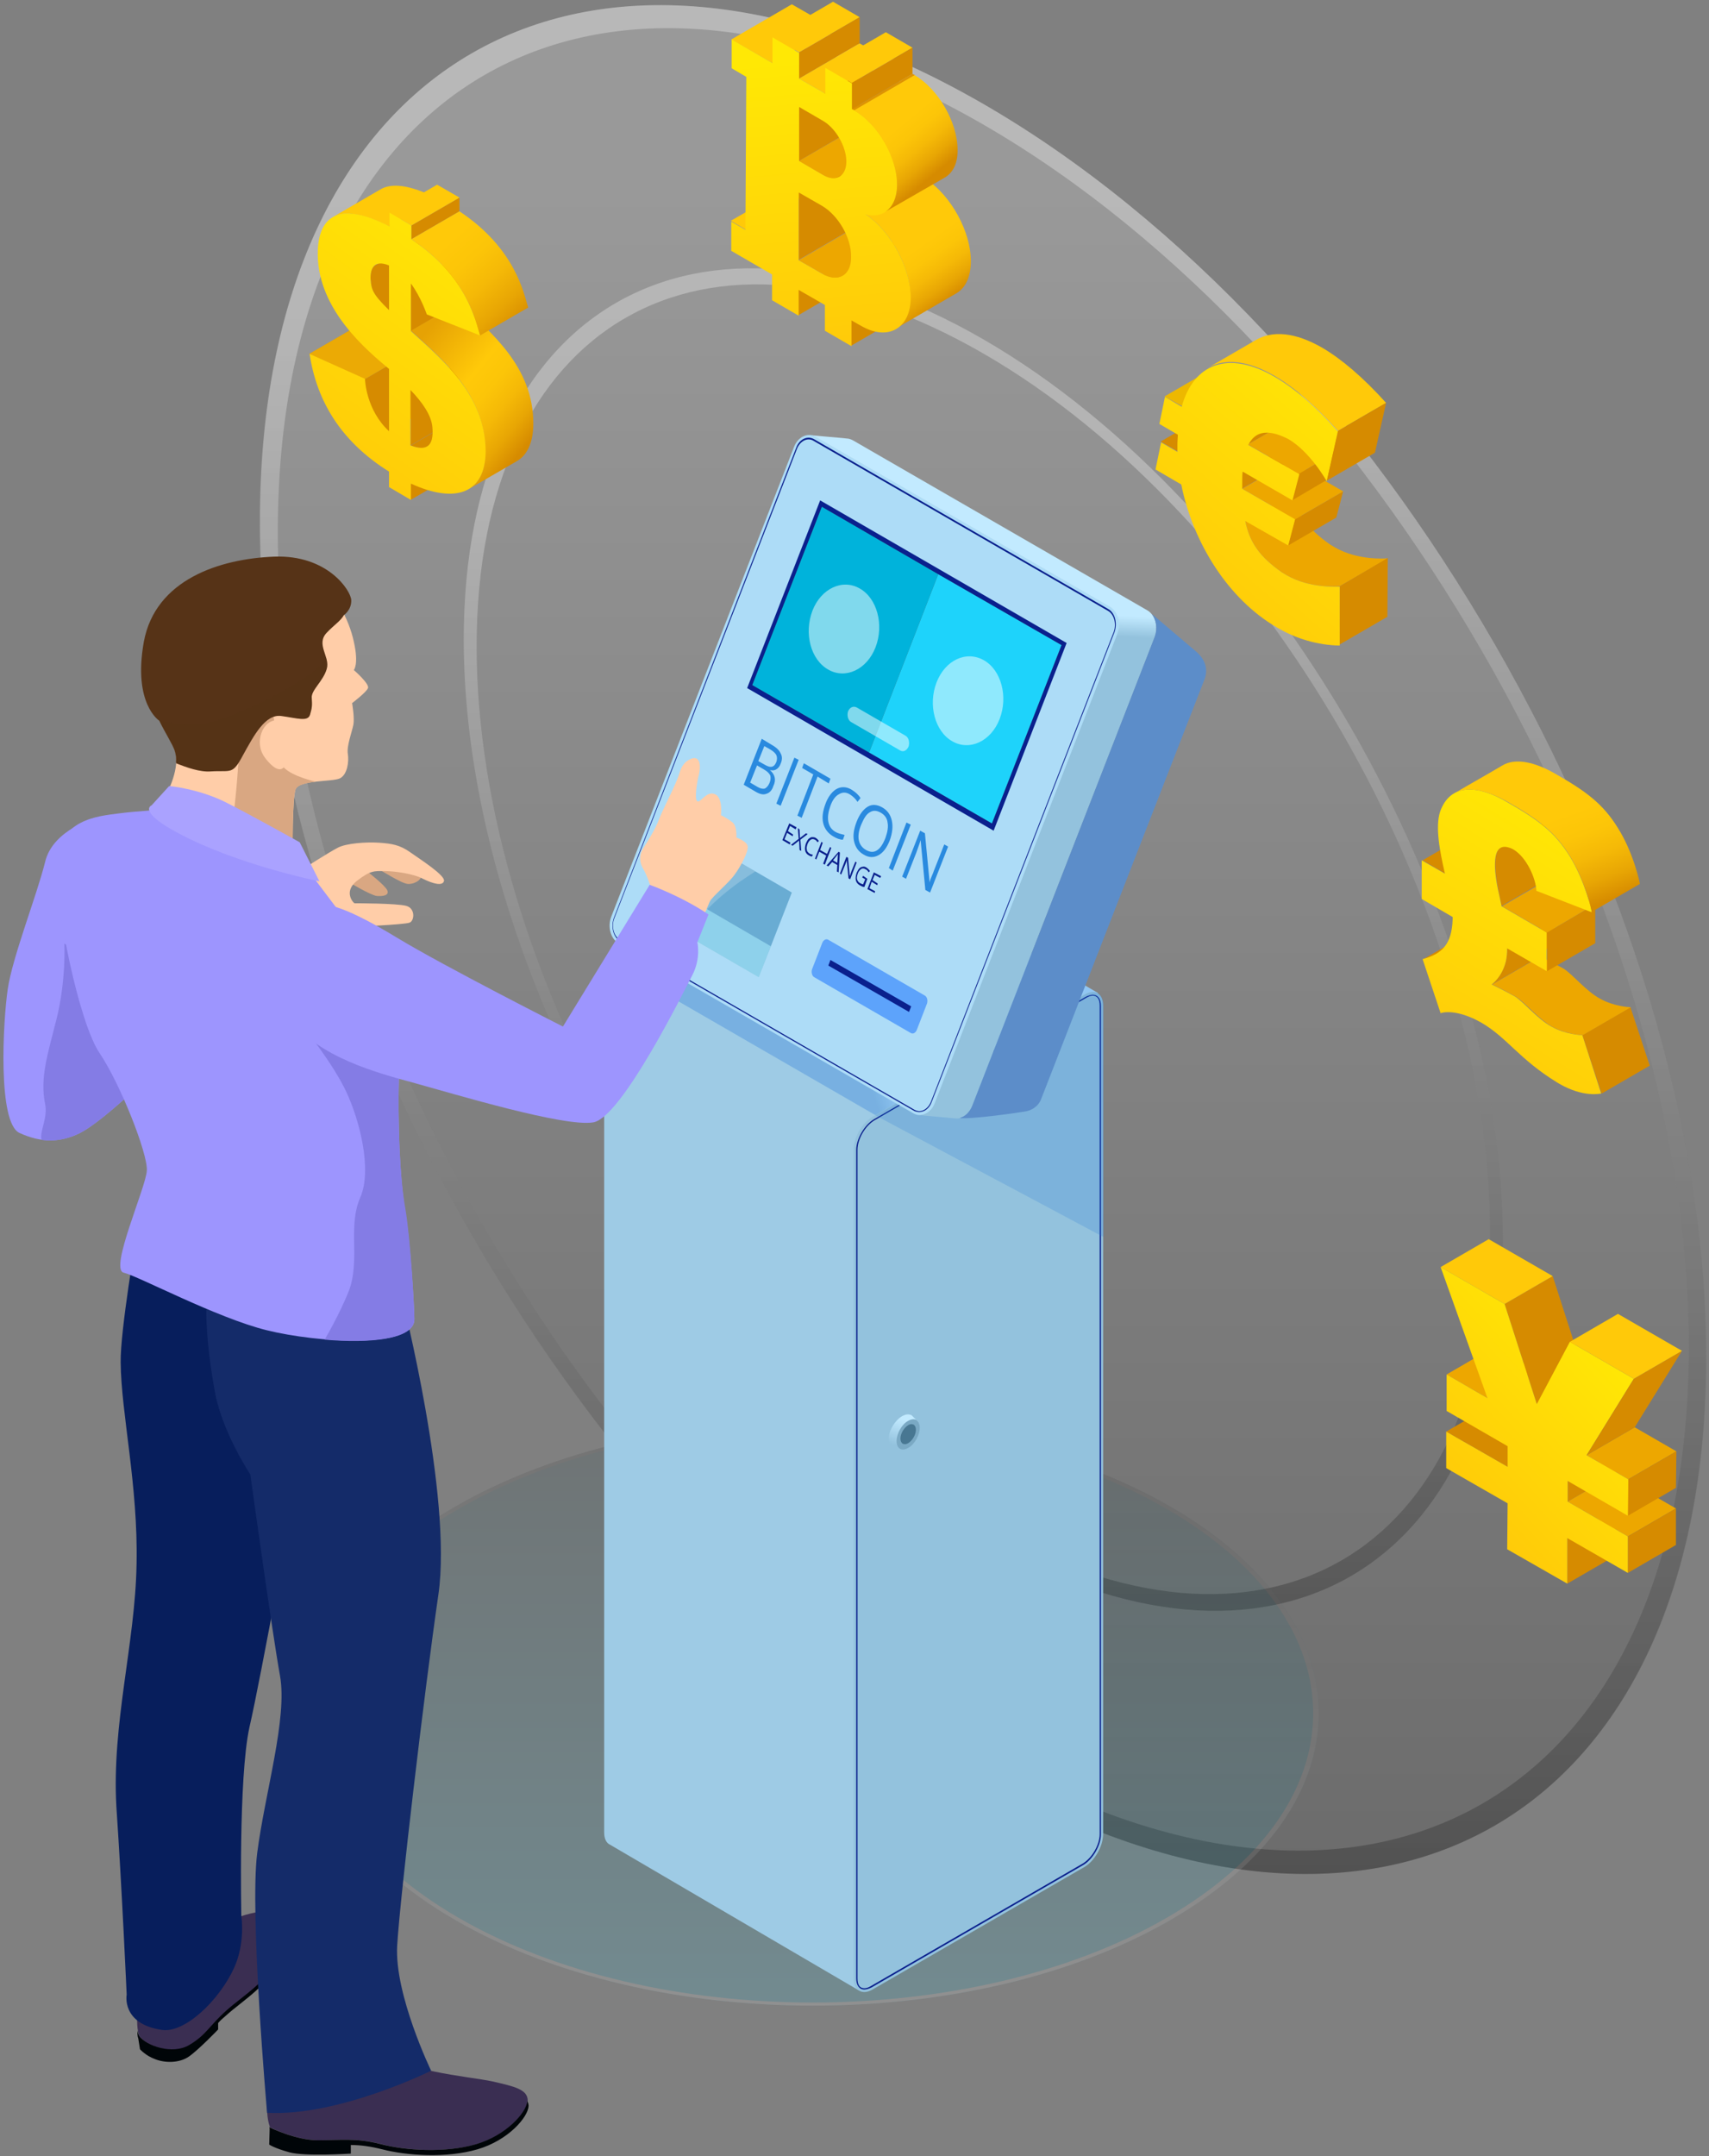 <?xml version="1.0" encoding="UTF-8"?>
<svg width="398px" height="502px" viewBox="0 0 398 502" version="1.1" xmlns="http://www.w3.org/2000/svg" xmlns:xlink="http://www.w3.org/1999/xlink">
    <rect x="0" y="0" width="398" height="502" fill="#808080" stroke="none"/>
    <!-- Generator: Sketch 51.3 (57544) - http://www.bohemiancoding.com/sketch -->
    <title>OTC-Services</title>
    <desc>Created with Sketch.</desc>
    <defs>
        <linearGradient x1="49.997%" y1="14.816%" x2="49.997%" y2="103.953%" id="linearGradient-1">
            <stop stop-color="#FFFFFF" offset="0%"></stop>
            <stop stop-color="#000000" offset="100%"></stop>
        </linearGradient>
        <linearGradient x1="50.026%" y1="21.896%" x2="50.026%" y2="101.147%" id="linearGradient-2">
            <stop stop-color="#FFFFFF" offset="0%"></stop>
            <stop stop-color="#000000" offset="100%"></stop>
        </linearGradient>
        <linearGradient x1="49.995%" y1="21.889%" x2="49.995%" y2="101.149%" id="linearGradient-3">
            <stop stop-color="#FFFFFF" offset="0%"></stop>
            <stop stop-color="#000000" offset="100%"></stop>
        </linearGradient>
        <linearGradient x1="49.983%" y1="98.041%" x2="49.983%" y2="-16.115%" id="linearGradient-4">
            <stop stop-color="#1ED5FD" offset="0%"></stop>
            <stop stop-color="#000000" offset="100%"></stop>
        </linearGradient>
        <linearGradient x1="49.983%" y1="96.903%" x2="49.983%" y2="-10.794%" id="linearGradient-5">
            <stop stop-color="#FFFFFF" offset="0%"></stop>
            <stop stop-color="#000000" offset="100%"></stop>
        </linearGradient>
        <linearGradient x1="64.411%" y1="27.782%" x2="60.889%" y2="30.397%" id="linearGradient-6">
            <stop stop-color="#C2EAFF" offset="0%"></stop>
            <stop stop-color="#9ECBE5" offset="100%"></stop>
        </linearGradient>
        <linearGradient x1="49.775%" y1="25.232%" x2="49.696%" y2="28.342%" id="linearGradient-7">
            <stop stop-color="#C2EAFF" offset="0%"></stop>
            <stop stop-color="#93C2DD" offset="100%"></stop>
        </linearGradient>
        <linearGradient x1="60.747%" y1="17.585%" x2="40.295%" y2="92.364%" id="linearGradient-8">
            <stop stop-color="#C2EAFF" offset="0%"></stop>
            <stop stop-color="#93C2DD" offset="100%"></stop>
        </linearGradient>
        <linearGradient x1="71.625%" y1="13.326%" x2="22.989%" y2="86.784%" id="linearGradient-9">
            <stop stop-color="#FFE805" offset="0%"></stop>
            <stop stop-color="#FFC909" offset="100%"></stop>
        </linearGradient>
        <linearGradient x1="85.519%" y1="-5.305%" x2="29.458%" y2="98.126%" id="linearGradient-10">
            <stop stop-color="#FFE805" offset="0%"></stop>
            <stop stop-color="#FFC909" offset="100%"></stop>
        </linearGradient>
        <linearGradient x1="20.073%" y1="8.44%" x2="82.029%" y2="86.148%" id="linearGradient-11">
            <stop stop-color="#E6A204" offset="0.802%"></stop>
            <stop stop-color="#FFC909" offset="42.51%"></stop>
            <stop stop-color="#FCC508" offset="57.31%"></stop>
            <stop stop-color="#F5B907" offset="71.78%"></stop>
            <stop stop-color="#E8A604" offset="86.08%"></stop>
            <stop stop-color="#D68B00" offset="100%"></stop>
        </linearGradient>
        <linearGradient x1="72.694%" y1="-1.577%" x2="29.824%" y2="102.421%" id="linearGradient-12">
            <stop stop-color="#FFE805" offset="0%"></stop>
            <stop stop-color="#FFC909" offset="100%"></stop>
        </linearGradient>
        <linearGradient x1="-12.503%" y1="-28.713%" x2="91.835%" y2="93.561%" id="linearGradient-13">
            <stop stop-color="#FFC909" offset="42.51%"></stop>
            <stop stop-color="#FCC508" offset="57.31%"></stop>
            <stop stop-color="#F5B907" offset="71.78%"></stop>
            <stop stop-color="#E8A604" offset="86.08%"></stop>
            <stop stop-color="#D68B00" offset="100%"></stop>
        </linearGradient>
        <linearGradient x1="69.213%" y1="7.015%" x2="35.435%" y2="104.388%" id="linearGradient-14">
            <stop stop-color="#FFE805" offset="0%"></stop>
            <stop stop-color="#FFC909" offset="100%"></stop>
        </linearGradient>
        <linearGradient x1="29.777%" y1="-0.219%" x2="72.638%" y2="97.61%" id="linearGradient-15">
            <stop stop-color="#FFC909" offset="42.51%"></stop>
            <stop stop-color="#FCC508" offset="57.31%"></stop>
            <stop stop-color="#F5B907" offset="71.78%"></stop>
            <stop stop-color="#E8A604" offset="86.08%"></stop>
            <stop stop-color="#D68B00" offset="100%"></stop>
        </linearGradient>
        <linearGradient x1="35.722%" y1="14.473%" x2="70.475%" y2="85.61%" id="linearGradient-16">
            <stop stop-color="#FFC909" offset="42.51%"></stop>
            <stop stop-color="#FCC508" offset="57.31%"></stop>
            <stop stop-color="#F5B907" offset="71.78%"></stop>
            <stop stop-color="#E8A604" offset="86.08%"></stop>
            <stop stop-color="#D68B00" offset="100%"></stop>
        </linearGradient>
        <linearGradient x1="46.58%" y1="6.924%" x2="51.107%" y2="104.952%" id="linearGradient-17">
            <stop stop-color="#FFE805" offset="0%"></stop>
            <stop stop-color="#FFC909" offset="100%"></stop>
        </linearGradient>
        <linearGradient x1="24.436%" y1="6.384%" x2="68.912%" y2="77.561%" id="linearGradient-18">
            <stop stop-color="#FFC909" offset="42.51%"></stop>
            <stop stop-color="#FCC508" offset="57.31%"></stop>
            <stop stop-color="#F5B907" offset="71.78%"></stop>
            <stop stop-color="#E8A604" offset="86.08%"></stop>
            <stop stop-color="#D68B00" offset="100%"></stop>
        </linearGradient>
    </defs>
    <g id="Page-1" stroke="none" stroke-width="1" fill="none" fill-rule="evenodd">
        <g id="OTC-Services" fill-rule="nonzero">
            <g id="Group" transform="translate(60, 1)">
                <path d="M337.4,315 C337.4,422.4 262,466 169,412.3 C76,358.6 0.6,228 0.6,120.5 C0.5,13 76,-30.5 169,23.2 C262,76.9 337.4,207.5 337.4,315 Z" id="Shape" fill="url(#linearGradient-1)" opacity="0.2"></path>
                <path d="M169,23.2 C76,-30.5 0.5,13 0.5,120.5 C0.5,227.9 75.9,358.5 168.9,412.3 C261.9,466 337.3,422.5 337.3,315 C337.4,207.5 262,76.9 169,23.2 Z M169,407.4 C78.2,355 4.7,227.6 4.7,122.8 C4.7,18.1 78.2,-24.4 169,28 C259.7,80.4 333.3,207.8 333.3,312.6 C333.3,417.4 259.7,459.8 169,407.4 Z" id="Shape" fill="url(#linearGradient-2)" opacity="0.3"></path>
                <path d="M169,78 C102.2,39.4 48,70.7 48,147.9 C48,225.1 102.2,318.9 169,357.5 C235.8,396.1 290,364.8 290,287.6 C290,210.4 235.8,116.6 169,78 Z M169,354 C103.8,316.4 51,224.8 51,149.5 C51,74.2 103.9,43.7 169,81.3 C234.2,118.9 287,210.5 287,285.8 C287,361.1 234.2,391.7 169,354 Z" id="Shape" fill="url(#linearGradient-3)" opacity="0.3"></path>
            </g>
            <g id="Group" opacity="0.14" transform="translate(71, 330)">
                <path d="M201.6,20.8 C247.6,47.4 247.6,90.4 201.6,117 C155.6,143.6 81,143.6 35,117 C-11,90.4 -11,47.4 35,20.8 C81,-5.7 155.6,-5.7 201.6,20.8 Z" id="Shape" fill="url(#linearGradient-4)"></path>
                <path d="M201.6,20.8 C155.6,-5.8 81,-5.8 35,20.8 C-11,47.4 -11,90.4 35,117 C81,143.6 155.6,143.6 201.6,117 C247.6,90.5 247.6,47.4 201.6,20.8 Z M200.7,116.5 C155.2,142.8 81.3,142.8 35.8,116.5 C-9.7,90.2 -9.7,47.6 35.8,21.3 C81.3,-5 155.2,-5 200.7,21.3 C246.2,47.6 246.2,90.2 200.7,116.5 Z" id="Shape" fill="url(#linearGradient-5)"></path>
            </g>
            <path d="M145.1,226 L194.4,197.5 C195.6,196.8 196.8,196.7 197.6,197.2 L255.7,231.2 L251,245.2 L200,463.4 L142.1,429.5 C141.2,429.1 140.7,428.1 140.7,426.6 L140.7,233.7 C140.6,230.8 142.6,227.4 145.1,226 Z" id="Shape" fill="url(#linearGradient-6)"></path>
            <path d="M194.4,197.5 C195.6,196.8 196.8,196.7 197.6,197.2 L255.7,231.2 L251,245.2 L248.4,255.7 L222.7,270.5 L145.3,225.8 L194.4,197.5 Z" id="Shape" fill="#2173D6" opacity="0.3"></path>
            <path d="M198.8,460.6 C198.8,463.4 200.8,464.6 203.2,463.2 L252.5,434.7 C254.9,433.3 256.9,429.9 256.9,427 L256.9,234.1 C256.9,231.3 254.9,230.1 252.5,231.5 L203.2,260 C200.8,261.4 198.8,264.8 198.8,267.7 L198.8,460.6 Z" id="Shape" fill="#93C2DD"></path>
            <path d="M201.3,463.2 C201.8,463.2 202.4,463 203,462.7 L252.3,434.2 C254.5,432.9 256.4,429.6 256.4,427.1 L256.4,234.2 C256.4,232.6 255.7,231.6 254.5,231.6 C254,231.6 253.4,231.8 252.8,232.1 L203.5,260.6 C201.3,261.9 199.4,265.2 199.4,267.7 L199.4,460.6 C199.4,462.2 200.1,463.2 201.3,463.2 Z" id="Shape" fill="#0A208D"></path>
            <path d="M201.3,462.9 C201.8,462.9 202.3,462.7 202.8,462.4 L252.1,433.9 C254.3,432.6 256.1,429.5 256.1,427 L256.1,234.1 C256.1,232.6 255.5,231.8 254.5,231.8 C254,231.8 253.5,232 253,232.3 L203.7,260.8 C201.5,262.1 199.7,265.2 199.7,267.7 L199.7,460.6 C199.7,462.1 200.2,462.9 201.3,462.9 Z" id="Shape" fill="#93C2DD"></path>
            <path d="M203.9,259.7 L252.6,231.6 C255,230.2 257,231.3 257,234.2 L257,288 L203.9,259.7 Z" id="Shape" fill="#2173D6" opacity="0.2"></path>
            <path d="M142.4,213.3 L184.9,104.1 C185.8,101.7 188.1,100.6 190,101.7 L258.6,141.3 C260.5,142.4 261.2,145.2 260.3,147.6 L217.8,256.8 C216.9,259.2 214.6,260.3 212.7,259.2 L144,219.6 C142.2,218.5 141.4,215.7 142.4,213.3 Z" id="Shape" fill="#ADDCF7"></path>
            <path d="M214.1,258.9 C215.3,258.9 216.5,258 217,256.5 L259.5,147.3 C260.3,145.2 259.7,142.7 258.1,141.8 L189.5,102.2 C189.1,102 188.7,101.9 188.3,101.9 C187.1,101.9 185.9,102.8 185.4,104.3 L143,213.6 C142.2,215.7 142.8,218.2 144.4,219.1 L213,258.7 C213.3,258.8 213.7,258.9 214.1,258.9 Z" id="Shape" fill="#0A208D"></path>
            <path d="M214.1,258.7 C215.2,258.7 216.3,257.8 216.8,256.5 L259.3,147.3 C260.1,145.4 259.5,143 258,142.2 L189.4,102.6 C189.1,102.4 188.7,102.3 188.3,102.3 C187.2,102.3 186.1,103.2 185.6,104.5 L143.1,213.7 C142.3,215.6 142.9,218 144.4,218.8 L213,258.4 C213.4,258.6 213.8,258.7 214.1,258.7 Z" id="Shape" fill="#ADDCF7"></path>
            <path d="M258.5,141.3 L189.9,101.7 C189.5,101.5 189.1,101.3 188.6,101.3 C191.5,101.6 194.4,101.8 197.3,102.1 C197.7,102.1 198.2,102.3 198.6,102.5 L267.2,142.1 C269.1,143.2 269.8,146 268.9,148.4 L226.4,257.6 C225.7,259.5 224.1,260.5 222.6,260.4 C219.7,260.1 216.8,259.9 213.9,259.6 C215.4,259.7 217,258.7 217.7,256.8 L260.2,147.6 C261.1,145.2 260.4,142.4 258.5,141.3 Z" id="Shape" fill="url(#linearGradient-7)"></path>
            <path d="M223.4,260.3 C223.6,260.3 223.7,260.3 223.7,260.2 C224.8,259.9 225.8,258.9 226.4,257.5 L268.9,148.3 C269.6,146.4 269.3,144.3 268.2,142.9 L278.8,151.9 C280.7,153.7 281.4,155.8 280.5,158.2 L242.5,255.8 C241.8,257.7 240.1,258.6 238.6,258.8 C236.1,259.2 226.3,260.6 223.4,260.3 Z" id="Shape" fill="#5C8DC9"></path>
            <polygon id="Shape" fill="#0A208D" points="191 116.5 248.4 149.7 231.4 193.4 174 160.2"></polygon>
            <polygon id="Shape" fill="#414E52" points="191.4 118 218.5 133.7 247.2 150.2 231 191.7 175.2 159.5"></polygon>
            <g id="Group" transform="translate(189, 218)">
                <path d="M26.4,13.8 C26.9,14.1 27.1,14.9 26.9,15.6 L24.5,21.8 C24.2,22.5 23.6,22.8 23.1,22.5 L0.6,9.5 C0.1,9.2 -0.1,8.4 0.1,7.7 L2.5,1.5 C2.8,0.8 3.4,0.5 3.9,0.8 L26.4,13.8 Z" id="Shape" fill="#5DA3FB"></path>
                <polygon id="Shape" fill="#0A208D" points="4.4 5.5 23.2 16.3 22.7 17.6 3.9 6.8"></polygon>
            </g>
            <g id="Group" transform="translate(153, 194)">
                <polygon id="Shape" fill="#93C2DD" points="7.9 0.2 0.2 19.9 23.7 33.5 31.4 13.8"></polygon>
                <polygon id="Shape" fill="#C7F6FF" points="7.9 15.5 26.5 26.3 23.7 33.5 0.2 19.9"></polygon>
                <polygon id="Shape" fill="#86B5D0" points="7.9 15.5 0.2 20 0.2 19.9 7.9 0.3"></polygon>
                <polygon id="Shape" fill="#097ABB" opacity="0.3" points="7.9 0.2 0.2 19.9 23.7 33.5 31.4 13.8"></polygon>
                <path d="M7.9,0.2 L22.9,8.9 C18.7,11.5 11.7,16.4 6.8,23.7 L0.2,19.9 L7.9,0.2 Z" id="Shape" fill="#FFFFFF" opacity="0.2"></path>
            </g>
            <g id="Group" transform="translate(173, 172)" fill="#298ADF">
                <path d="M6.3,7.3 C6.9,7.4 7.4,7.4 7.8,7.1 C8.2,6.9 8.6,6.4 8.8,5.8 C9.2,4.9 9.2,4.1 8.8,3.4 C8.5,2.7 7.8,2 6.7,1.4 L4.4,0 L0.2,10.7 L3.1,12.4 C4,12.9 4.8,13.1 5.5,12.8 C6.2,12.6 6.8,12 7.1,11 C7.8,9.6 7.5,8.3 6.3,7.3 Z M5,1.7 L6.4,2.5 C7.1,2.9 7.6,3.4 7.8,3.8 C8,4.3 8,4.8 7.8,5.4 C7.5,6.1 7.2,6.4 6.8,6.5 C6.4,6.6 5.9,6.5 5.2,6.1 L3.6,5.2 L5,1.7 Z M6.2,10.3 C5.9,11 5.5,11.4 5.1,11.6 C4.6,11.7 4.1,11.6 3.4,11.2 L1.7,10.2 L3.3,6.2 L5,7.2 C5.7,7.6 6.2,8.1 6.4,8.6 C6.5,9.1 6.5,9.6 6.2,10.3 Z" id="Shape"></path>
                <polygon id="Shape" points="20.4 9.3 14.2 5.7 13.8 6.8 16.4 8.3 12.7 17.9 13.7 18.4 17.4 8.8 20 10.4"></polygon>
                <path d="M27.4,13.8 C26.9,13 26.2,12.4 25.4,11.9 C24.6,11.4 23.8,11.2 23,11.3 C22.2,11.4 21.5,11.8 20.9,12.4 C20.3,13 19.7,13.9 19.3,15 C18.6,16.8 18.4,18.3 18.7,19.6 C19,20.9 19.8,22 21,22.7 C21.8,23.2 22.6,23.5 23.3,23.5 L23.7,22.4 C22.9,22.2 22.1,22 21.6,21.7 C20.7,21.2 20.1,20.4 19.9,19.3 C19.7,18.2 19.9,17 20.4,15.6 C20.9,14.2 21.6,13.3 22.4,12.9 C23.2,12.4 24.1,12.4 25,13 C25.6,13.4 26.2,13.9 26.7,14.7 L27.4,13.8 Z" id="Shape"></path>
                <path d="M34.7,19.1 C34.4,17.7 33.7,16.7 32.5,16 C31.3,15.3 30.1,15.2 29.1,15.8 C28.1,16.4 27.2,17.5 26.5,19.3 C25.8,21.1 25.6,22.6 25.9,23.9 C26.2,25.2 26.9,26.3 28.2,27 C29.4,27.7 30.5,27.7 31.6,27.1 C32.7,26.5 33.5,25.4 34.2,23.7 C34.8,22 35,20.5 34.7,19.1 Z M33.2,23.1 C32.6,24.6 32,25.5 31.2,26 C30.4,26.5 29.6,26.4 28.7,25.9 C27.8,25.4 27.2,24.6 27,23.6 C26.8,22.6 27,21.3 27.6,19.9 C28.2,18.5 28.8,17.5 29.6,17.1 C30.4,16.6 31.2,16.7 32.1,17.2 C33,17.7 33.6,18.5 33.7,19.5 C33.9,20.5 33.7,21.7 33.2,23.1 Z" id="Shape"></path>
                <path d="M46.9,24.6 L44.5,30.7 C44.4,31 44.2,31.5 43.9,32.2 C43.6,32.9 43.5,33.4 43.5,33.5 L42.4,22 L41.3,21.4 L37.1,32.1 L38,32.6 L40.4,26.5 C40.7,25.6 41.1,24.6 41.4,23.6 L42.5,35.2 L43.6,35.8 L47.8,25.1 L46.9,24.6 Z" id="Shape"></path>
                <polygon id="Shape" points="12 4.4 7.8 15.1 8.8 15.6 13 4.9"></polygon>
                <polygon id="Shape" points="38.1 19.5 34 30.1 34.9 30.7 39.1 20"></polygon>
            </g>
            <g id="Group" transform="translate(182, 191)" fill="#0A208D">
                <polygon id="Shape" points="6.1 3.2 5.7 3 4.3 4.1 4.2 2.1 3.8 1.8 4 4.3 2.2 5.7 2.6 5.9 4.1 4.7 4.2 6.9 4.6 7.1 4.4 4.5"></polygon>
                <polygon id="Shape" points="11.3 6.2 10.6 7.8 9 6.9 9.6 5.2 9.3 5 7.8 8.9 8.1 9.1 8.8 7.3 10.4 8.2 9.7 10.1 10.1 10.3 11.6 6.4"></polygon>
                <path d="M17.2,9.6 L16.3,11.8 C16.3,11.9 16.2,12.1 16.1,12.4 C16,12.7 16,12.8 15.9,12.9 L15.5,8.7 L15.1,8.5 L13.6,12.4 L13.9,12.6 L14.8,10.4 C14.9,10.1 15.1,9.7 15.2,9.3 L15.6,13.5 L16,13.7 L17.5,9.8 L17.2,9.6 Z" id="Shape"></path>
                <path d="M19,12.9 L18.8,13.3 L19.5,13.7 L19,14.9 C18.8,14.8 18.6,14.8 18.3,14.6 C17.9,14.4 17.7,14.1 17.6,13.7 C17.5,13.3 17.6,12.9 17.8,12.3 C18,11.8 18.3,11.5 18.6,11.3 C18.9,11.1 19.3,11.2 19.6,11.4 C19.9,11.5 20.1,11.8 20.3,12.1 L20.6,11.8 C20.4,11.5 20.1,11.2 19.8,11 C19.5,10.8 19.2,10.7 18.9,10.8 C18.6,10.8 18.3,11 18.1,11.2 C17.9,11.4 17.7,11.8 17.5,12.2 C17.3,12.8 17.2,13.4 17.3,13.9 C17.4,14.4 17.7,14.8 18.2,15.1 C18.4,15.2 18.6,15.3 18.8,15.4 C19,15.5 19.2,15.5 19.3,15.5 L20,13.6 L19,12.9 Z" id="Shape"></path>
                <polygon id="Shape" points="23 13.4 23.2 13 21.5 12.1 20 16 21.7 16.9 21.8 16.5 20.5 15.8 21 14.3 22.3 15.1 22.4 14.7 21.2 13.9 21.7 12.7"></polygon>
                <polygon id="Shape" points="1.3 2.9 2.6 3.7 2.7 3.3 1.5 2.5 2 1.3 3.3 2.1 3.5 1.6 1.8 0.7 0.2 4.6 1.9 5.6 2.1 5.2 0.7 4.4"></polygon>
                <path d="M6.8,4.5 C7.1,4.3 7.4,4.3 7.8,4.5 C8,4.6 8.2,4.8 8.4,5.1 L8.7,4.8 C8.5,4.5 8.3,4.3 8,4.1 C7.7,3.9 7.4,3.9 7.1,3.9 C6.8,3.9 6.6,4.1 6.3,4.3 C6.1,4.5 5.9,4.9 5.7,5.3 C5.5,5.9 5.4,6.5 5.5,7 C5.6,7.5 5.9,7.9 6.3,8.1 C6.6,8.3 6.9,8.4 7.1,8.4 L7.3,8 C7,7.9 6.7,7.9 6.5,7.7 C6.2,7.5 5.9,7.2 5.9,6.8 C5.8,6.4 5.9,6 6.1,5.4 C6.3,5 6.5,4.7 6.8,4.5 Z" id="Shape"></path>
                <path d="M10.5,10.5 L10.9,10.7 L11.8,9.7 L13,10.4 L12.9,11.9 L13.3,12.1 L13.6,7.5 L13.3,7.3 L10.5,10.5 Z M13.1,8.5 L13,9.9 L12,9.3 L12.8,8.3 C12.9,8.1 13.1,8 13.2,7.8 C13.1,8.1 13.1,8.3 13.1,8.5 Z" id="Shape"></path>
            </g>
            <polygon id="Shape" fill="#00B3DB" points="191.4 118 218.5 133.7 202.4 175.2 175.2 159.5"></polygon>
            <polygon id="Shape" fill="#1ED3FB" points="218.5 133.7 247.2 150.2 231 191.7 202.4 175.2"></polygon>
            <path d="M199.5,164.7 L205.2,168 L210.9,171.3 C211.6,171.7 211.9,172.8 211.6,173.8 C211.2,174.7 210.4,175.2 209.6,174.7 L203.9,171.4 L198.2,168.1 C197.5,167.7 197.2,166.6 197.5,165.6 C197.9,164.7 198.7,164.3 199.5,164.7 Z" id="Shape" fill="#FFFFFF" opacity="0.5"></path>
            <path d="M229.1,153.7 C233.2,156 234.8,162.2 232.8,167.4 C230.8,172.6 225.8,174.9 221.8,172.6 C217.7,170.3 216.1,164.1 218.1,158.9 C220.1,153.7 225,151.4 229.1,153.7 Z" id="Shape" fill="#FFFFFF" opacity="0.5"></path>
            <path d="M189.2,142.2 C191.2,137 196.2,134.7 200.2,137 C204.3,139.3 205.9,145.5 203.9,150.7 C201.9,155.9 196.9,158.2 192.9,155.9 C188.8,153.6 187.2,147.5 189.2,142.2 Z" id="Shape" fill="#FFFFFF" opacity="0.5"></path>
            <g id="Group" transform="translate(207, 329)">
                <path d="M6.4,1.6 L5.3,0.5 C4.7,0.2 4,0.2 3.1,0.7 C1.4,1.7 -5.68434189e-14,4 -5.68434189e-14,5.9 C-5.68434189e-14,6.9 0.4,7.5 0.9,7.8 L2.5,8.3 C3,8.6 3.7,8.5 4.4,8.1 C5.9,7.2 7.1,5.1 7.1,3.4 C7.2,2.5 6.9,1.9 6.4,1.6 Z" id="Shape" fill="url(#linearGradient-8)"></path>
                <path d="M7.2,3.4 C7.2,5.1 6,7.3 4.5,8.1 C3.8,8.5 3.1,8.6 2.6,8.3 C2.1,8 1.8,7.4 1.8,6.5 C1.8,4.8 3,2.6 4.5,1.8 C5.2,1.4 5.9,1.3 6.4,1.6 C6.9,1.9 7.2,2.5 7.2,3.4 Z" id="Shape" fill="#7AA9C4"></path>
                <path d="M6.3,3.9 C6.3,5 5.5,6.4 4.5,7 C4,7.3 3.6,7.3 3.2,7.1 C2.9,6.9 2.7,6.5 2.7,5.9 C2.7,4.8 3.5,3.4 4.5,2.8 C5,2.5 5.4,2.5 5.8,2.7 C6.1,2.9 6.3,3.3 6.3,3.9 Z" id="Shape" fill="#487792"></path>
            </g>
            <g id="Group" transform="translate(335, 288)">
                <polygon id="Shape" fill="#D68B00" points="1.8 45.3 13 38.8 27.3 47 16.1 53.5"></polygon>
                <polygon id="Shape" fill="#D68B00" points="30 70.1 41.2 63.6 41.2 74.2 30 80.7"></polygon>
                <polygon id="Shape" fill="#EDA700" points="1.9 32 13.1 25.5 22.6 31 11.4 37.5"></polygon>
                <polygon id="Shape" fill="#D68B00" points="30.1 56.8 41.3 50.3 41.3 55.1 30.1 61.6"></polygon>
                <polygon id="Shape" fill="#EDA700" points="30.1 61.6 41.3 55.1 55.3 63.2 44.1 69.7"></polygon>
                <polygon id="Shape" fill="#D68B00" points="44.1 69.7 55.3 63.2 55.3 71.7 44.1 78.2"></polygon>
                <polygon id="Shape" fill="#D68B00" points="15.4 15.6 26.6 9.1 34.1 32.4 22.9 38.9"></polygon>
                <polygon id="Shape" fill="#FFC909" points="0.5 7 11.7 0.5 26.6 9.1 15.4 15.6"></polygon>
                <polygon id="Shape" fill="#EDA700" points="34.5 50.8 45.7 44.3 55.4 49.9 44.2 56.4"></polygon>
                <polygon id="Shape" fill="#D68B00" points="44.2 56.4 55.4 49.9 55.3 58.4 44.1 64.9"></polygon>
                <polygon id="Shape" fill="url(#linearGradient-9)" points="45.5 33 30.6 24.4 22.9 38.9 15.4 15.6 0.5 7 11.4 37.5 1.9 32 1.9 40.5 16.1 48.7 16.1 53.5 1.8 45.3 1.8 53.8 16.1 62 16 72.7 30 80.7 30 70.1 44.1 78.2 44.1 69.7 30.1 61.6 30.1 56.8 44.1 64.9 44.2 56.4 34.5 50.8"></polygon>
                <polygon id="Shape" fill="#D68B00" points="45.5 33 56.7 26.5 45.7 44.3 34.5 50.8"></polygon>
                <polygon id="Shape" fill="#FFC909" points="30.6 24.4 41.8 17.9 56.7 26.5 45.5 33"></polygon>
            </g>
            <g id="Group" transform="translate(269, 77)">
                <polygon id="Shape" fill="#D68B00" points="1.3 25.8 12.5 19.3 16.3 21.5 5.1 28"></polygon>
                <polygon id="Shape" fill="#EDB800" points="2.2 15.3 13.4 8.8 17.4 11 6.2 17.5"></polygon>
                <path d="M20.3,32.8 L31.5,26.3 C31.5,27 31.4,27.7 31.4,28.5 C31.4,29.1 31.4,29.7 31.4,30.3 L20.2,36.8 C20.2,36.2 20.2,35.6 20.2,35 C20.2,34.2 20.3,33.4 20.3,32.8 Z" id="Shape" fill="#D68B00"></path>
                <path d="M41.8,50.4 C41.5,50.2 41.1,50 40.8,49.8 C35.6,46.2 33.2,42.8 32.2,37.8 L21,44.3 C22,49.3 24.4,52.7 29.6,56.3 C29.9,56.5 30.3,56.7 30.6,56.9 C36.1,60.1 42.7,59.5 43,59.5 L54.2,53 C53.8,53 47.3,53.6 41.8,50.4 Z" id="Shape" fill="#EDA700"></path>
                <polygon id="Shape" fill="#D68B00" points="32.6 43.9 43.8 37.4 42.2 43.5 31 50"></polygon>
                <polygon id="Shape" fill="#EDA700" points="20.3 36.8 31.5 30.3 43.8 37.4 32.6 43.9"></polygon>
                <polygon id="Shape" fill="#D68B00" points="43 59.5 54.2 52.9 54.1 66.6 42.9 73.1"></polygon>
                <path d="M23.6,24.2 C27.3,22 31.1,19.9 34.8,17.7 C34,18.2 33.3,18.9 32.8,20 L21.6,26.5 C22.2,25.4 22.8,24.6 23.6,24.2 Z" id="Shape" fill="#D68B00"></path>
                <polygon id="Shape" fill="#EDA700" points="21.6 26.5 32.8 20 44.7 26.8 33.5 33.3"></polygon>
                <polygon id="Shape" fill="#D68B00" points="33.5 33.3 44.7 26.8 43.1 32.9 31.9 39.5"></polygon>
                <path d="M39,4 C32.6,0.3 27.3,-0.1 23.4,2.2 L12.2,8.7 C16.1,6.4 21.4,6.8 27.8,10.5 C32.3,13.1 37.2,17.3 42.6,23.3 L53.8,16.8 C48.4,10.8 43.4,6.6 39,4 Z" id="Shape" fill="#FFC909"></path>
                <path d="M30.6,56.9 C30.3,56.7 29.9,56.5 29.6,56.3 C24.4,52.7 22,49.3 21,44.3 L31,50 L32.6,43.9 L20.3,36.8 C20.3,36.2 20.3,35.6 20.3,35 C20.3,34.2 20.3,33.5 20.4,32.8 L32,39.5 L33.6,33.4 L21.7,26.6 C23.3,23.4 26.1,23.1 29.7,24.6 C30.1,24.8 30.6,25 31,25.2 C36,28.1 39.8,34.7 40,35.1 L42.6,23.5 C37.3,17.5 32.3,13.3 27.8,10.7 C16.9,4.4 8.9,7.8 6.2,17.7 L2.3,15.4 L1,21.7 L5.3,24.2 C5.3,24.9 5.2,25.6 5.2,26.4 C5.2,27 5.2,27.6 5.2,28.2 L1.4,26 L0.1,32.3 L6.1,35.8 C8.8,49.3 17,62.5 28.4,69.1 C32.8,71.7 37.8,73.2 43,73.3 L43,59.6 C42.6,59.5 36.1,60.1 30.6,56.9 Z" id="Shape" fill="url(#linearGradient-10)"></path>
                <polygon id="Shape" fill="#D68B00" points="42.6 23.3 53.8 16.8 51.2 28.4 40 34.9"></polygon>
            </g>
            <g id="Group" transform="translate(72, 43)">
                <polygon id="Shape" fill="#D68B00" points="23.6 69.7 34.8 63.2 34.8 66.9 23.6 73.4"></polygon>
                <path d="M12.9,45.3 L24.1,38.8 C24.1,39.2 24.4,46.1 29.7,51 L18.5,57.5 C13.2,52.5 12.9,45.6 12.9,45.3 Z" id="Shape" fill="#D68B00"></path>
                <polygon id="Shape" fill="#D68B00" points="0 39.4 11.2 32.9 24.1 38.8 12.9 45.3"></polygon>
                <g id="Shape" opacity="0.5" transform="translate(0, 32)" fill="#FFC909">
                    <polygon points="0 7.4 11.2 0.9 24.1 6.8 12.9 13.3"></polygon>
                </g>
                <path d="M38.7,54.5 C35,56.7 31.2,58.8 27.5,61 C26.6,61.5 25.3,61.4 23.7,60.7 L34.9,54.2 C36.5,54.9 37.8,55 38.7,54.5 Z" id="Shape" fill="#D68B00"></path>
                <polygon id="Shape" fill="#D68B00" points="23.7 47.8 34.9 41.3 34.8 54.2 23.6 60.7"></polygon>
                <path d="M15.5,18.7 C19.2,16.5 23,14.4 26.7,12.2 C25.7,12.8 25.4,14.1 25.5,15.6 C25.6,18 25.8,18.9 29.8,22.8 L18.6,29.3 C14.7,25.5 14.5,24.5 14.3,22.1 C14.2,20.5 14.5,19.2 15.5,18.7 Z" id="Shape" fill="#D68B00"></path>
                <polygon id="Shape" fill="#D68B00" points="23.7 22.9 34.9 16.4 34.9 27.5 23.7 34.1"></polygon>
                <path d="M34.9,27.5 L23.7,34 C31.2,40.8 41,48.8 41,62.1 C41,66.6 39.6,69.5 37.1,70.9 L48.3,64.4 C50.8,63 52.2,60 52.2,55.6 C52.2,42.4 42.4,34.4 34.9,27.5 Z" id="Shape" fill="url(#linearGradient-11)"></path>
                <path d="M5.4,7.6 L16.6,1.1 C19.1,-0.4 23.3,-0.1 29.8,3.2 L18.6,9.7 C12.1,6.4 7.9,6.1 5.4,7.6 Z" id="Shape" fill="#FFC909"></path>
                <polygon id="Shape" fill="#D68B00" points="23.8 9.5 35 3 35 6.2 23.8 12.7"></polygon>
                <polygon id="Shape" fill="#FFC909" points="18.6 6.5 29.8 0 35 3 23.8 9.5"></polygon>
                <path d="M23.7,34.1 L23.7,23 C26.1,26.3 27.3,30 27.4,30.2 L39.8,35.1 C38.8,31.9 36.9,21.4 23.8,12.7 L23.8,9.5 L18.7,6.5 L18.7,9.7 C5.3,2.8 1.9,9 2,16.4 C2.2,29.3 13.5,38.6 18.6,42.9 L18.6,57.4 C13.3,52.5 13,45.6 13,45.2 L0.1,39.4 C1.8,50.7 7.7,60 18.6,66.8 L18.6,70.4 L23.7,73.4 L23.7,69.6 C34,74.3 41,72 41.1,62.1 C41,48.9 31.2,40.9 23.7,34.1 Z M18.6,29.2 C14.7,25.4 14.5,24.4 14.3,22 C14.2,19.4 15.2,17.4 18.6,18.8 L18.6,29.2 Z M23.6,60.7 L23.6,47.8 C26.3,50.6 28.5,53.7 28.7,56.5 C29.1,61 27.2,62.1 23.6,60.7 Z" id="Shape" fill="url(#linearGradient-12)"></path>
                <path d="M35,6.2 L23.8,12.7 C36.9,21.4 38.8,32 39.8,35.1 L51,28.6 C50,25.4 48.1,14.9 35,6.2 Z" id="Shape" fill="url(#linearGradient-13)"></path>
            </g>
            <g id="Group" transform="translate(331, 177)">
                <path d="M14.8,38.6 L3.6,45.1 C2.7,45.6 1.7,46 0.5,46.3 L11.7,39.8 C12.8,39.5 13.9,39.1 14.8,38.6 Z" id="Shape" fill="#D68B00"></path>
                <polygon id="Shape" fill="#D68B00" points="0.3 23.3 11.5 16.8 16.8 19.9 5.6 26.4"></polygon>
                <path d="M20,43.8 L31.2,37.3 C31.2,38.4 31.1,39.4 30.9,40.3 C30,44 27.7,45.6 27.6,45.7 L16.4,52.2 C16.5,52.1 18.8,50.4 19.7,46.8 C19.9,45.9 20,44.9 20,43.8 Z" id="Shape" fill="#D68B00"></path>
                <polygon id="Shape" fill="#D68B00" points="37.5 64 48.7 57.5 53.2 71.1 42 77.6"></polygon>
                <path d="M16.5,52.2 L27.7,45.7 C27.9,45.8 31,47.3 33.1,48.5 C35.1,49.7 38.3,53.7 41.6,55.5 C45,57.4 48.6,57.5 48.8,57.5 L37.6,64 C37.4,64 33.9,63.9 30.4,62 C27.1,60.1 23.9,56.1 21.9,55 C19.8,53.8 16.6,52.2 16.5,52.2 Z" id="Shape" fill="#EDA700"></path>
                <polygon id="Shape" fill="#D68B00" points="29.3 40.1 40.5 33.5 40.5 42.6 29.3 49.1"></polygon>
                <polygon id="Shape" fill="#EDA700" points="18.8 34 30 27.5 40.5 33.5 29.3 40.1"></polygon>
                <path d="M18.5,20.3 L29.7,13.8 C27.5,15.1 28.6,21.3 29.5,25.5 C29.6,26.1 29.8,26.8 29.9,27.4 L18.7,33.9 C18.6,33.2 18.4,32.6 18.3,32 C17.4,27.8 16.3,21.6 18.5,20.3 Z" id="Shape" fill="#D68B00"></path>
                <path d="M20.1,9.8 C27.1,13.8 31.1,16.7 34.6,22.4 C38.1,28.1 39.7,35 39.7,35.4 L26.8,30.4 C26.7,27.6 24.6,22.7 21.5,20.8 C21,20.5 20.4,20.3 19.9,20.2 C15.9,19.5 17.1,27.1 18.3,32.1 C18.4,32.7 18.6,33.4 18.7,34 L29.2,40.1 L29.2,49.1 L20,43.8 C20,44.9 19.9,45.9 19.7,46.8 C18.8,50.5 16.5,52.1 16.4,52.2 C16.6,52.3 19.7,53.8 21.8,55 C23.8,56.2 27,60.2 30.3,62 C33.7,63.9 37.3,64 37.5,64 L41.9,77.6 C41.7,77.6 37.8,78.6 32.1,75.3 C31.9,75.2 31.8,75.1 31.6,75 C22.8,69.6 20,64.6 14,61.1 C8,57.7 4.6,58.8 4.5,58.9 L0.3,46.3 C4.9,45.1 7.1,42.8 7.3,37 C7.3,36.8 7.3,36.6 7.3,36.5 L0.1,32.3 L0.1,23.3 L5.5,26.4 C4.3,21.2 3.2,15.5 4.4,11.9 C6.8,5.3 13.2,5.7 20.1,9.8 Z" id="Shape" fill="url(#linearGradient-14)"></path>
                <path d="M45.8,15.8 C42.3,10.1 38.3,7.2 31.3,3.2 C26.5,0.4 21.9,-0.6 18.9,1.2 C15.2,3.4 11.4,5.5 7.7,7.7 C10.8,5.9 15.3,7 20.1,9.7 C27.1,13.7 31.1,16.6 34.6,22.3 C38.1,28 39.7,34.9 39.7,35.3 L50.9,28.8 C50.9,28.5 49.4,21.5 45.8,15.8 Z" id="Shape" fill="url(#linearGradient-15)"></path>
            </g>
            <g id="Group" transform="translate(0, 129)">
                <path d="M27.8,69.5 L22.6,61.3 C22.6,61.3 12.3,64 10.5,71.7 C8.6,79.4 2.9,93.8 1.8,101.3 C0.7,108.8 -0.6,132.6 4.6,134.8 C9.7,137.1 13.9,137 18.4,134.9 C22.9,132.7 31.1,124.9 31.1,124.9 L27.8,69.5 Z" id="Shape" fill="#9D95FE"></path>
                <path d="M15,90.7 C15,90.7 15.4,99.3 13.2,108.1 C11,116.8 9.3,122 10.5,128 C11.2,131.4 9.1,134.5 9.7,136.4 C12.7,136.8 15.5,136.3 18.4,134.9 C22.9,132.7 31.1,124.9 31.1,124.9 L29.6,98.3 L15,90.7 Z" id="Shape" fill="#847CE5"></path>
                <g id="Shape" transform="translate(31, 316)">
                    <path d="M1.6,17.7 C1.6,17.7 0.1,27 1.6,29.2 C3.1,31.3 9.2,33.6 13.2,31.2 C17.2,28.8 17.5,27 21.8,23.2 C25.8,19.6 31.9,16.1 33.6,10.6 C34.9,6.3 33.8,1.3 31.7,0.3 C29.6,-0.7 21.2,1.8 17,5.5 C12.7,9.2 1.6,17.7 1.6,17.7 Z" fill="#3A2E52"></path>
                    <path d="M33.5,10.5 C31.9,16 25.7,19.5 21.7,23.1 C17.5,26.9 17.1,28.7 13.1,31.1 C9.1,33.5 3,31.2 1.5,29.1 C1.3,28.8 1.1,28.3 1,27.7 C1,28.5 1,29.1 1.2,29.6 L1.6,32.1 C1.6,32.1 2.9,33.6 5.1,34.4 C7.3,35.3 10.7,35.4 13,33.8 C15.3,32.2 19.8,27.5 19.8,27.5 C19.8,27.5 19.8,26.8 19.8,26 C20.3,25.4 20.9,24.9 21.7,24.2 C25.7,20.6 31.8,17.1 33.5,11.6 C33.9,10.1 34.1,8.6 34,7.2 C34,8.4 33.9,9.5 33.5,10.5 Z" fill="#000508"></path>
                </g>
                <g id="Shape" transform="translate(62, 347)">
                    <path d="M52.7,8.6 C47.3,7.4 30.4,6.3 24.5,0.1 L0.9,7.8 C0.9,7.8 -0.7,15.3 0.9,19.3 C0.9,19.3 6.9,22.3 12.1,22.3 C17.3,22.3 21,21.7 26.8,23.2 C32.6,24.7 41.8,25.3 49,23.2 C56.2,21.1 60.8,15.7 60.9,13.1 C60.9,10.5 58,9.8 52.7,8.6 Z" fill="#3A2E52"></path>
                    <path d="M60.8,13.2 C60.6,15.8 56,21.1 48.9,23.2 C41.7,25.3 32.5,24.7 26.7,23.2 C20.9,21.7 17.2,22.3 12,22.3 C6.9,22.3 0.8,19.3 0.8,19.3 C0.8,19.2 0.7,19.1 0.7,18.9 C0.7,19.2 0.8,19.4 0.8,19.7 L0.7,23.3 C0.7,23.3 1.8,24.1 5.4,25.1 C9,26.1 19.7,25.4 19.7,25.4 C19.7,25.4 19.7,24.4 19.7,23.4 C21.9,23.4 24.2,23.7 27,24.4 C32.8,25.9 42,26.5 49.2,24.4 C56.4,22.3 61,16.9 61.1,14.3 C61.1,14 61,13.5 60.8,13.2 Z" fill="#000508"></path>
                </g>
                <g id="Shape" transform="translate(32, 0)">
                    <path d="M41.3,6.2 C45.9,8.6 49.3,15.2 50.4,20.4 C51.6,25.7 50.4,27 50.4,27 C50.4,27 54.1,30.2 53.7,31.2 C53.3,32.2 50,34.7 50,34.7 C50,34.7 50.6,38.1 50.3,39.7 C50,41.3 48.7,44.7 49,46.5 C49.3,48.3 48.9,51.3 47.2,52.2 C45.4,53.1 37.6,52.5 36.8,54.8 C36.1,57.2 36.1,69.3 36.1,69.3 C36.1,69.3 24.1,77.2 13.5,72 C2.9,66.8 6.9,55.6 6.9,55.6 C6.9,55.6 10.1,49.7 8.7,45.7 C7.3,41.7 1,34.4 2.2,24.2 C3.4,14 8.7,8.4 18.4,5.1 C28,1.8 34.5,2.7 41.3,6.2 Z" fill="#FFCDA8"></path>
                    <path d="M36.8,54.9 C37.2,53.7 39.3,53.3 41.5,53 C37.9,52.1 33.5,50.5 33.2,48 C32.7,43.7 31.5,36.6 31.5,36.6 L23.9,40.1 C23.9,40.1 23.4,63.2 19.7,73.8 C28.3,74.6 36.2,69.4 36.2,69.4 C36.2,69.4 36,57.3 36.8,54.9 Z" fill="#D9A782"></path>
                    <path d="M35,42.2 C34.8,39.5 33.9,37.9 31.3,38.9 C28.7,39.9 27.4,44.4 29.7,47.4 C32,50.5 35.7,53.1 35,42.2 Z" fill="#FFCDA8"></path>
                    <path d="M31.8,0.6 C19.2,1.1 4.2,5.9 1.5,20.4 C-1.1,34.9 5.1,38.8 5.1,38.8 C6.5,41.7 8.1,44.1 8.7,45.8 C9,46.7 9.1,47.7 9,48.7 C11.5,49.7 14.6,50.8 17.1,50.6 C21.9,50.3 22.1,51.5 24.6,46.8 C27.2,42.1 29.8,37.2 33.5,37.7 C37.2,38.2 39.7,39.1 40.2,37.4 C40.7,35.7 40.7,35.3 40.6,33.5 C40.4,31.7 43.3,29.6 44.1,26.7 C44.9,23.9 41.5,21 44.1,18.3 C45.8,16.5 47.3,15.6 48.1,14.2 C48.1,14.2 49.9,13 49.8,10.7 C49.7,8.5 44.3,0.1 31.8,0.6 Z" fill="#563317"></path>
                    <path d="M33.5,37.6 C37.2,38.1 39.7,39 40.2,37.3 C40.7,35.6 40.7,35.2 40.6,33.4 C40.4,31.6 43.3,29.5 44.1,26.6 C44.3,25.8 44.2,25 44,24.2 C40.7,29.6 21.2,38.9 14.7,39.6 C11.4,40 7.8,39.3 5,38.6 C6.4,41.5 8,43.9 8.6,45.6 C8.9,46.5 9,47.5 8.9,48.5 C11.4,49.5 14.5,50.6 17,50.4 C21.8,50.1 22,51.3 24.5,46.6 C27.2,42 29.8,37.2 33.5,37.6 Z" fill="#563317" opacity="0.3"></path>
                </g>
                <path d="M29.5,335.4 C29.5,335.4 28.2,342.2 37.7,343.6 C43,344.4 51,336.8 54.5,329.2 C57.2,323.3 56.2,317.1 56.2,317.1 C56.2,317.1 55.5,284.8 58.1,273.1 C60.8,261.4 68.8,217.1 68.8,217.1 L56.2,158.7 L31.8,158.7 C31.8,158.7 28,180.7 28.1,188.2 C28.2,200 32.2,216.9 31.8,235.2 C31.5,253.5 26,272.3 27.1,291.6 C28.4,310.7 29.5,335.4 29.5,335.4 Z" id="Shape" fill="#071E5C"></path>
                <path d="M93.6,173.1 C93.6,173.1 105.4,219.4 102.1,242.2 C98.8,265 93.2,312.5 92.5,323.9 C91.8,335.3 100.4,353.1 100.4,353.1 C100.4,353.1 78.9,363.8 62.2,362.9 C62.2,362.9 58.1,316.5 59.9,302.4 C61.7,288.4 67,271 65.2,261.1 C63.4,251.2 58.3,214.3 58.3,214.3 C58.3,214.3 51.6,204.2 50,194.8 C49.4,191.3 44.7,166.2 52.5,162.7 C65.3,156.8 93.6,173.1 93.6,173.1 Z" id="Shape" fill="#142B69"></path>
                <path d="M94.3,152.4 C93.1,145.3 92.6,132.3 92.9,121.1 C93.2,109.9 97,90.7 74.4,76.2 L38.3,59.5 C38.3,59.5 32,59.8 27.5,60.4 C23,61 13.5,61.7 13.2,72.1 C12.9,82.4 18.4,109.1 23.2,116.2 C28,123.3 34.4,139.5 34.2,143.5 C34,147.5 25.4,166.5 28.8,167.3 C32.2,168.1 50.4,177.8 62.1,180.7 C73.8,183.6 96.4,185.1 96.5,178.2 C96.5,175.1 95.5,159.5 94.3,152.4 Z" id="Shape" fill="#9D95FE"></path>
                <path d="M92.9,121.1 C93.1,113.3 95,101.6 88.5,90.3 C82.9,95.5 76.4,101.9 75.3,103.8 C73.4,107.2 71.1,110.7 71.1,110.7 C71.1,110.7 77.4,118.4 80.6,125.1 C83.8,131.9 86.7,143.4 83.9,149.8 C81.1,156.2 83.6,163.2 81.7,170.2 C81.1,172.4 78.2,178.5 75.6,182.9 C86,183.8 96.4,182.9 96.5,178.2 C96.5,175.1 95.6,159.5 94.4,152.4 C93.1,145.3 92.6,132.3 92.9,121.1 Z" id="Shape" fill="#847CE5"></path>
                <g id="Shape" transform="translate(71, 67)">
                    <path d="M10.1,9.3 C10.1,9.3 15.4,12.5 16.8,12.6 C18.1,12.7 19.7,12.5 19.2,11.3 C18.7,10.1 14.4,6.8 14.4,6.8 C14.4,6.8 16.7,6.4 17.1,6.4 C17.5,6.4 22.4,9.7 24,9.8 C25.7,9.9 27.7,8.5 26.8,7.6 C26,6.7 20.3,4.5 19.2,4.5 C18.2,4.4 11.2,7.5 10.1,9.3 Z" fill="#D9A782"></path>
                    <path d="M10.7,19.8 C10.7,19.8 23.3,19.3 24.4,18.8 C25.5,18.4 25.8,15.5 23.6,14.9 C21.4,14.3 11.9,14.3 11.6,14.3 C11.3,14.3 8.9,11.6 12.1,9.1 C15.3,6.6 16.2,6.8 18.5,6.8 C20.8,6.8 25.3,7.4 27.5,8.6 C29.7,9.7 32.1,10.4 32.4,9.1 C32.7,7.8 26.9,4.1 24.5,2.4 C22.1,0.7 20.2,0.4 17.3,0.2 C14.4,5.689893e-14 9.6,0.3 7.6,1.4 C5.5,2.5 0.2,5.9 0.2,5.9 L10.7,19.8 Z" fill="#FFCDA8"></path>
                </g>
                <path d="M39.4,54 C39.4,54 46.1,54.6 52.4,57.7 C58,60.5 69.8,67.1 69.8,67.1 L74.4,76.2 C74.4,76.2 54.9,72.3 41,64.7 C32,59.8 35.3,58.5 35.3,58.5 L39.4,54 Z" id="Shape" fill="#AAA2FF"></path>
                <path d="M161.7,47.5 C161.2,47.5 159.1,48 158.3,50.8 C157.5,53.6 154.2,59.7 153.5,61.7 C152.8,63.7 150.9,66.8 149.8,68.5 C148.7,70.2 149,72 149.8,73.3 C150.6,74.6 151.6,77.5 151.6,77.8 C151.5,78.1 145.5,90.1 145.5,90.1 L159,95.7 C159,95.7 164.8,82 165.3,80.9 C165.8,79.8 169.9,76.4 171.1,74.6 C172.4,72.9 174.5,69 174.1,67.9 C173.8,66.8 171.5,66 171.5,66 C171.5,66 171.7,63.2 170.5,62.4 C169.4,61.5 167.9,60.8 167.9,60.8 C167.9,60.8 168.4,56.7 166.5,55.9 C164.6,55.1 163.3,57.7 162.5,57.6 C161.6,57.5 162.3,53 162.8,51.2 C163.2,49.3 163,47.5 161.7,47.5 Z" id="Shape" fill="#FFCDA8"></path>
                <path d="M71.7,81.9 C75.6,80.4 81.7,82.8 92.6,89.4 C103.5,96 131.1,110 131.1,110 L151.3,77 C151.3,77 158.6,79.6 165,83.9 L162.4,90.4 C162.4,90.4 163.3,94.1 161.2,98.1 C159.1,102.1 144.8,131.1 138.2,132.3 C131.6,133.5 105.8,125.7 96.7,123.2 C87.5,120.7 74.4,117.2 67.4,108.2 C60.4,99.1 64.7,84.6 71.7,81.9 Z" id="Shape" fill="#9D95FE"></path>
            </g>
            <g id="Group" transform="translate(170, 0)">
                <polygon id="Shape" fill="#FFC909" points="0.2 51.4 14.3 43.3 17.7 45.2 3.6 53.4"></polygon>
                <polygon id="Shape" fill="#D68B00" points="15.9 67.3 30 59.1 30 65.2 15.9 73.4"></polygon>
                <polygon id="Shape" fill="#D68B00" points="28.2 74.4 42.3 66.3 42.3 72.3 28.2 80.5"></polygon>
                <path d="M35.5,55.5 L30.1,52.4 L16,60.6 L21.4,63.7 C23.3,64.8 25,64.9 26.3,64.2 C28.6,62.8 31,61.5 33.3,60.1 C35.6,58.7 38,57.4 40.3,56 C39.1,56.7 37.4,56.6 35.5,55.5 Z" id="Shape" fill="#EDA700"></path>
                <polygon id="Shape" fill="#D68B00" points="16 44.8 30.1 36.6 30.1 52.3 16 60.5"></polygon>
                <polygon id="Shape" fill="#FFC909" points="0.3 9.2 14.4 1 24 6.5 9.9 14.7"></polygon>
                <path d="M35.7,32.5 L30.2,29.3 L16,37.5 L21.5,40.7 C23,41.6 24.4,41.7 25.4,41.1 L39.5,32.9 C38.6,33.5 37.2,33.4 35.7,32.5 Z" id="Shape" fill="#EDA700"></path>
                <polygon id="Shape" fill="#D68B00" points="16.1 24.9 30.2 16.8 30.1 29.3 16 37.5"></polygon>
                <path d="M52.7,68.3 C48,71 43.3,73.8 38.6,76.5 C40.7,75.3 42,72.7 42,69 C42,62.1 37.4,53.8 31.6,49.9 L45.7,41.7 C51.6,45.7 56.1,54 56.1,60.8 C56.1,64.5 54.8,67.1 52.7,68.3 Z" id="Shape" fill="url(#linearGradient-16)"></path>
                <polygon id="Shape" fill="#FFC909" points="9.9 8.6 24 0.4 30.2 4 16.1 12.2"></polygon>
                <polygon id="Shape" fill="#D68B00" points="16.1 12.2 30.2 4 30.2 10.1 16.1 18.3"></polygon>
                <polygon id="Shape" fill="#FFC909" points="16.1 18.3 30.2 10.1 36.3 13.6 22.2 21.8"></polygon>
                <polygon id="Shape" fill="#DF9400" points="28.4 25.4 42.5 17.2 43.1 17.5 29 25.7"></polygon>
                <polygon id="Shape" fill="#FFC909" points="22.2 15.7 36.3 7.5 42.5 11.1 28.4 19.3"></polygon>
                <polygon id="Shape" fill="#D68B00" points="28.4 19.3 42.5 11.1 42.5 17.2 28.4 25.4"></polygon>
                <path d="M31.6,49.9 C35.8,51 38.9,48.3 39,43 C39,36.6 34.5,28.9 29,25.7 L28.4,25.4 L28.4,19.4 L22.2,15.8 L22.2,21.8 L16.1,18.3 L16.1,12.3 L9.9,8.7 L9.9,14.7 L0.4,9.2 L0.4,15.9 L3.8,17.9 L3.6,53.5 L0.3,51.6 L0.3,58.4 L9.8,63.9 L9.8,69.9 L16,73.5 L16,67.5 L22.1,71 L22.1,77 L28.3,80.6 L28.3,74.6 L30.6,75.9 C36.9,79.5 42.1,76.4 42.1,69.2 C42,62.2 37.5,53.9 31.6,49.9 Z M16.1,24.9 L21.6,28.1 C24.6,29.8 27.1,34.1 27.1,37.6 C27.1,41.1 24.6,42.5 21.6,40.7 L16.1,37.5 L16.1,24.9 Z M21.4,63.7 L16,60.6 L16,44.8 L21.4,47.9 C25.2,50.1 28.3,55.4 28.2,59.8 C28.3,64.1 25.2,65.9 21.4,63.7 Z" id="Shape" fill="url(#linearGradient-17)"></path>
                <path d="M50.1,41.3 L36,49.4 C37.8,48.4 38.9,46.1 38.9,43 C38.9,36.6 34.4,28.9 28.9,25.7 L43,17.5 C48.5,20.7 53,28.5 53,34.8 C53.1,38 51.9,40.2 50.1,41.3 Z" id="Shape" fill="url(#linearGradient-18)"></path>
            </g>
        </g>
    </g>
</svg>